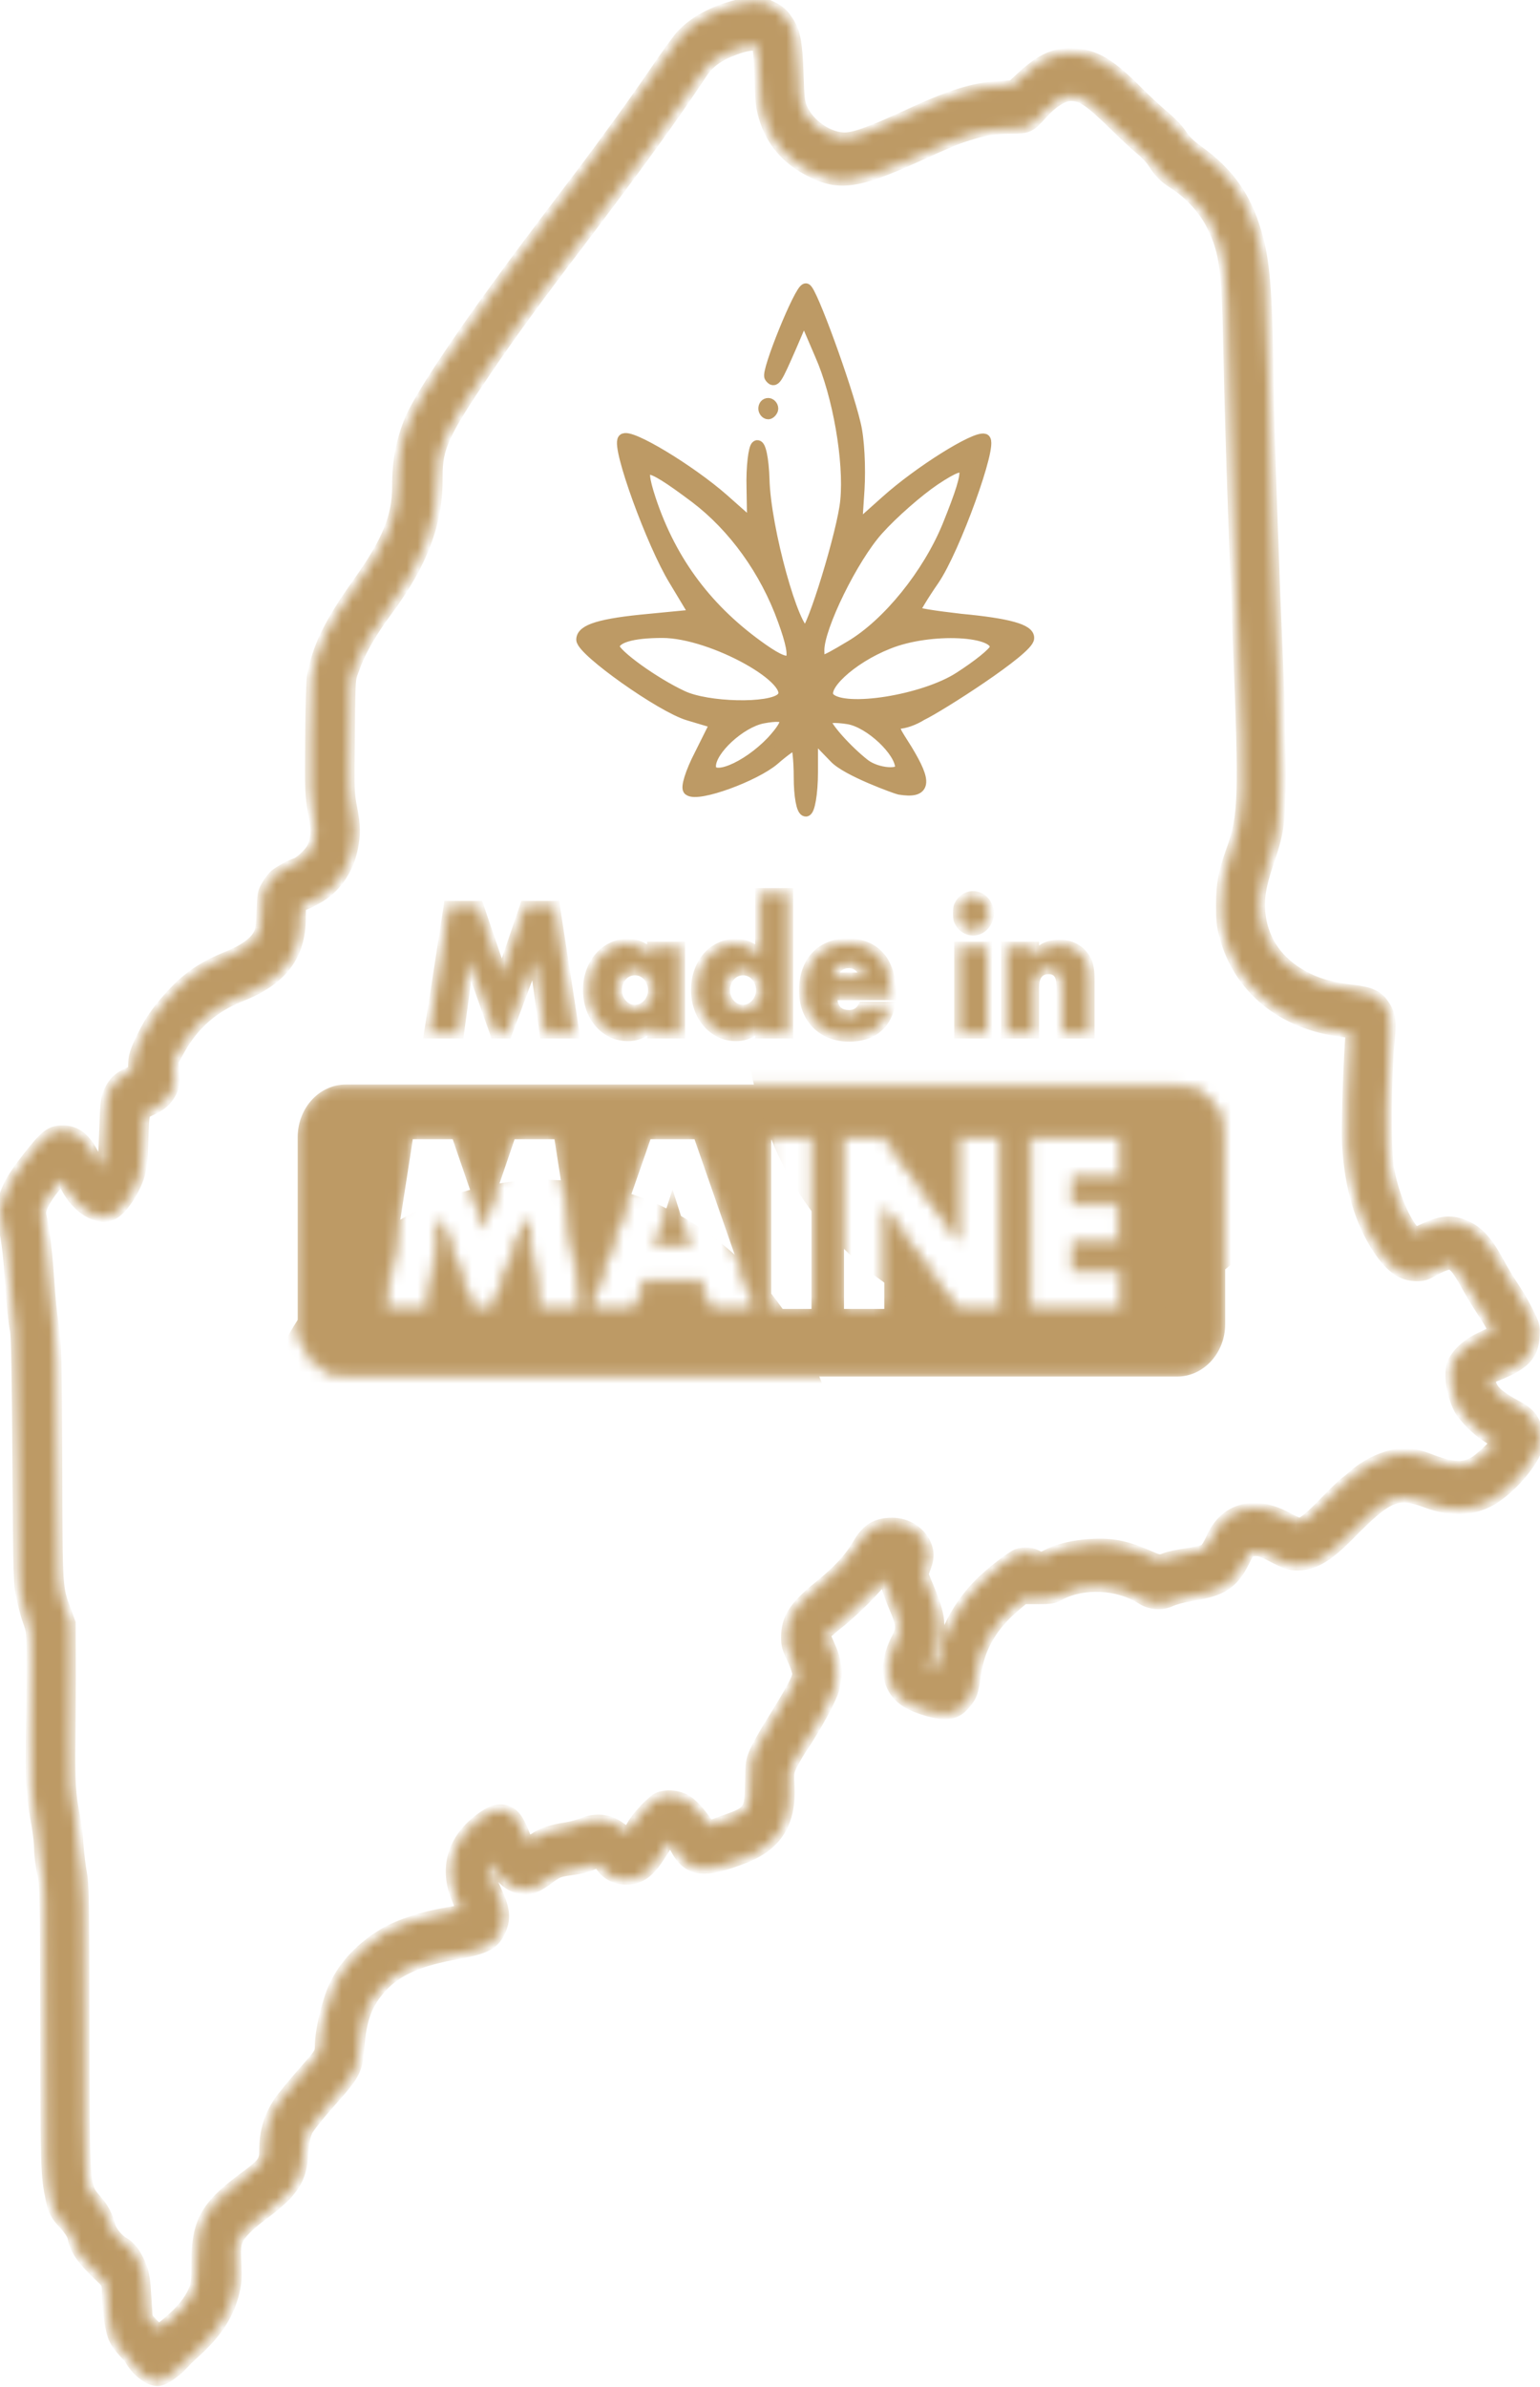 <svg width="142" height="220" viewBox="0 0 142 220" fill="none" xmlns="http://www.w3.org/2000/svg">
<path fill-rule="evenodd" clip-rule="evenodd" d="M73.365 68.552C73.189 68.552 72.306 69.169 71.366 69.992C69.602 71.501 64.368 73.422 63.545 72.805C63.251 72.667 63.721 71.159 64.545 69.581L66.015 66.632L63.486 65.877C60.958 65.123 53.725 59.978 53.666 58.949C53.666 58.058 55.371 57.509 59.899 57.097L64.133 56.686L62.193 53.462C60.135 50.101 56.9 41.185 57.488 40.499C58.018 39.95 63.604 43.311 66.72 46.054L69.425 48.455L69.366 44.957C69.308 43.037 69.543 41.253 69.778 41.116C70.072 40.91 70.366 42.282 70.425 44.203C70.543 48.73 73.189 58.264 74.306 58.264C74.894 58.264 77.775 48.867 78.01 46.123C78.363 42.488 77.305 36.383 75.658 32.679L74.129 29.113L72.953 31.856C71.542 35.08 71.424 35.286 71.013 34.737C70.66 34.326 73.777 26.644 74.306 26.644C74.776 26.712 78.01 35.56 78.834 39.058C79.186 40.43 79.304 43.105 79.186 45.094L78.951 48.661L81.715 46.192C84.773 43.448 89.947 40.224 90.77 40.499C91.535 40.842 88.007 50.65 86.066 53.462C85.067 54.903 84.302 56.206 84.302 56.343C84.302 56.549 86.243 56.823 88.595 57.097C93.005 57.509 94.887 58.058 94.828 58.812C94.828 59.841 86.599 65.112 84.975 65.877C84.213 66.357 83.346 66.632 82.889 66.632C82.183 67.112 82.538 67.386 83.597 69.101C85.461 72.171 85.331 73.094 82.921 72.704C82.746 72.676 78.069 71.021 76.952 69.787L74.894 67.66V71.159C74.894 73.148 74.6 74.725 74.306 74.725C73.953 74.725 73.718 73.285 73.718 71.639C73.718 69.924 73.541 68.552 73.365 68.552ZM65.486 70.61C65.486 69.101 68.249 66.563 70.307 66.151C72.836 65.671 73.071 66.289 71.189 68.346C68.837 70.816 65.486 72.187 65.486 70.61ZM76.07 66.357C76.07 66.083 77.011 66.014 78.246 66.22C80.245 66.563 83.067 69.238 83.067 70.747C83.126 71.501 80.892 71.364 79.716 70.473C78.128 69.238 76.07 66.975 76.07 66.357ZM62.898 64.162C60.252 62.928 56.665 60.321 56.606 59.635C56.606 58.744 58.253 58.264 61.075 58.264C65.721 58.264 73.777 62.791 72.071 64.368C71.013 65.397 65.192 65.26 62.898 64.162ZM81.891 59.292C85.772 57.715 92.24 58.058 91.77 59.773C91.653 60.184 90.182 61.35 88.477 62.447C85.184 64.574 77.893 65.74 76.481 64.368C75.482 63.408 78.422 60.664 81.891 59.292ZM70.307 59.841C65.309 56.343 61.899 51.885 59.958 46.054C58.723 42.282 59.37 42.282 64.133 45.849C67.661 48.524 70.601 52.571 72.248 57.166C73.718 61.213 73.247 61.899 70.307 59.841ZM75.482 59.91C75.482 57.783 78.598 51.404 80.951 48.798C82.303 47.289 84.655 45.231 86.184 44.203C89.594 41.939 89.771 42.625 87.419 48.455C85.596 52.913 81.891 57.509 78.422 59.567C75.541 61.282 75.482 61.282 75.482 59.91Z" fill="#BD9A65" stroke="#BD9A65" stroke-width="1.06"/>
<path fill-rule="evenodd" clip-rule="evenodd" d="M70.455 37.663C70.455 37.391 70.61 37.209 70.843 37.209C70.999 37.209 71.232 37.391 71.232 37.663C71.232 37.844 70.999 38.115 70.843 38.115C70.61 38.115 70.455 37.844 70.455 37.663Z" fill="#BD9A65" stroke="#BD9A65" stroke-width="1.06"/>
<mask id="path-3-inside-1_1440_4661" fill="white">
<path fill-rule="evenodd" clip-rule="evenodd" d="M39.553 95.242L41.371 83.486H44.128L46.273 89.754L48.405 83.486H51.161L52.98 95.242H50.209L49.286 88.475L46.757 95.242H45.648L43.247 88.475L42.323 95.242H39.553ZM56.888 91.219C56.888 91.479 56.93 91.721 57.016 91.944C57.101 92.168 57.217 92.363 57.364 92.529C57.511 92.695 57.686 92.825 57.889 92.919C58.093 93.012 58.313 93.059 58.55 93.059C58.778 93.059 58.993 93.012 59.197 92.919C59.4 92.825 59.576 92.695 59.722 92.529C59.869 92.363 59.988 92.17 60.078 91.952C60.168 91.734 60.213 91.5 60.213 91.251C60.213 91.001 60.168 90.765 60.078 90.541C59.988 90.318 59.869 90.123 59.722 89.956C59.576 89.79 59.4 89.66 59.197 89.567C58.993 89.473 58.778 89.426 58.55 89.426C58.313 89.426 58.093 89.473 57.889 89.567C57.686 89.66 57.511 89.79 57.364 89.956C57.217 90.123 57.101 90.312 57.016 90.525C56.93 90.739 56.888 90.97 56.888 91.219ZM60.127 87.243H62.713V95.242H60.127V94.353C59.578 95.112 58.834 95.492 57.897 95.492C57.366 95.492 56.878 95.385 56.433 95.172C55.988 94.959 55.599 94.66 55.268 94.275C54.936 93.891 54.678 93.439 54.493 92.919C54.309 92.399 54.216 91.833 54.216 91.219C54.216 90.648 54.306 90.105 54.486 89.59C54.666 89.075 54.917 88.626 55.239 88.241C55.562 87.857 55.945 87.553 56.39 87.329C56.836 87.106 57.328 86.994 57.868 86.994C58.778 86.994 59.531 87.342 60.127 88.039V87.243ZM66.848 91.219C66.848 91.479 66.891 91.721 66.976 91.944C67.061 92.168 67.177 92.363 67.324 92.529C67.471 92.695 67.646 92.825 67.85 92.919C68.054 93.012 68.274 93.059 68.511 93.059C68.738 93.059 68.954 93.012 69.157 92.919C69.361 92.825 69.536 92.695 69.683 92.529C69.83 92.363 69.948 92.17 70.038 91.952C70.128 91.734 70.173 91.5 70.173 91.251C70.173 91.001 70.128 90.765 70.038 90.541C69.948 90.318 69.83 90.123 69.683 89.956C69.536 89.79 69.361 89.66 69.157 89.567C68.954 89.473 68.738 89.426 68.511 89.426C68.283 89.426 68.068 89.473 67.864 89.567C67.661 89.66 67.485 89.79 67.338 89.956C67.192 90.123 67.073 90.312 66.983 90.525C66.893 90.739 66.848 90.97 66.848 91.219ZM70.088 82.301H72.674V95.242H70.088V94.353C69.539 95.112 68.795 95.492 67.857 95.492C67.327 95.492 66.839 95.382 66.394 95.164C65.948 94.946 65.56 94.644 65.228 94.26C64.897 93.875 64.639 93.423 64.454 92.903C64.269 92.383 64.177 91.822 64.177 91.219C64.177 90.648 64.265 90.105 64.44 89.59C64.615 89.075 64.864 88.626 65.186 88.241C65.508 87.857 65.894 87.553 66.344 87.329C66.794 87.106 67.289 86.994 67.829 86.994C68.738 86.994 69.491 87.342 70.088 88.039V82.301ZM79.75 90.081C79.665 89.686 79.49 89.369 79.225 89.13C78.959 88.891 78.637 88.771 78.258 88.771C77.86 88.771 77.536 88.886 77.285 89.114C77.034 89.343 76.875 89.665 76.809 90.081H79.75ZM76.738 91.718C76.738 92.934 77.259 93.543 78.301 93.543C78.86 93.543 79.281 93.293 79.566 92.794H82.052C81.55 94.624 80.295 95.538 78.287 95.538C77.671 95.538 77.107 95.437 76.596 95.234C76.084 95.031 75.646 94.743 75.281 94.369C74.917 93.995 74.635 93.548 74.436 93.028C74.237 92.508 74.138 91.926 74.138 91.282C74.138 90.616 74.232 90.016 74.422 89.481C74.611 88.945 74.881 88.491 75.232 88.117C75.582 87.742 76.006 87.454 76.503 87.251C77.001 87.049 77.562 86.947 78.187 86.947C78.803 86.947 79.357 87.049 79.85 87.251C80.342 87.454 80.759 87.748 81.1 88.132C81.441 88.517 81.702 88.987 81.882 89.543C82.062 90.099 82.152 90.726 82.152 91.422V91.718H76.738ZM91.018 87.243V95.242H88.446V87.243H91.018ZM88.389 83.556C88.465 83.364 88.569 83.195 88.702 83.049C88.835 82.904 88.989 82.789 89.164 82.706C89.339 82.623 89.526 82.581 89.725 82.581C89.924 82.581 90.111 82.623 90.286 82.706C90.462 82.789 90.615 82.904 90.748 83.049C90.881 83.195 90.985 83.364 91.061 83.556C91.136 83.748 91.174 83.954 91.174 84.172C91.174 84.39 91.136 84.595 91.061 84.788C90.985 84.98 90.881 85.149 90.748 85.294C90.615 85.44 90.462 85.554 90.286 85.637C90.111 85.721 89.924 85.762 89.725 85.762C89.526 85.762 89.339 85.721 89.164 85.637C88.989 85.554 88.835 85.44 88.702 85.294C88.569 85.149 88.465 84.98 88.389 84.788C88.314 84.595 88.314 83.748 88.389 83.556ZM92.78 87.243H95.352V88.257C95.702 87.789 96.058 87.475 96.418 87.314C96.778 87.152 97.199 87.072 97.682 87.072C98.194 87.072 98.632 87.163 98.996 87.345C99.361 87.527 99.671 87.784 99.927 88.117C100.136 88.387 100.278 88.688 100.353 89.021C100.429 89.353 100.467 89.733 100.467 90.159V95.242H97.895V91.204C97.895 90.809 97.869 90.489 97.817 90.245C97.765 90.001 97.673 89.806 97.54 89.66C97.426 89.535 97.299 89.447 97.156 89.395C97.014 89.343 96.863 89.317 96.702 89.317C96.266 89.317 95.932 89.46 95.7 89.746C95.468 90.032 95.352 90.44 95.352 90.97V95.242H92.78V87.243Z"/>
</mask>
<path fill-rule="evenodd" clip-rule="evenodd" d="M39.553 95.242L41.371 83.486H44.128L46.273 89.754L48.405 83.486H51.161L52.98 95.242H50.209L49.286 88.475L46.757 95.242H45.648L43.247 88.475L42.323 95.242H39.553ZM56.888 91.219C56.888 91.479 56.93 91.721 57.016 91.944C57.101 92.168 57.217 92.363 57.364 92.529C57.511 92.695 57.686 92.825 57.889 92.919C58.093 93.012 58.313 93.059 58.55 93.059C58.778 93.059 58.993 93.012 59.197 92.919C59.4 92.825 59.576 92.695 59.722 92.529C59.869 92.363 59.988 92.17 60.078 91.952C60.168 91.734 60.213 91.5 60.213 91.251C60.213 91.001 60.168 90.765 60.078 90.541C59.988 90.318 59.869 90.123 59.722 89.956C59.576 89.79 59.4 89.66 59.197 89.567C58.993 89.473 58.778 89.426 58.55 89.426C58.313 89.426 58.093 89.473 57.889 89.567C57.686 89.66 57.511 89.79 57.364 89.956C57.217 90.123 57.101 90.312 57.016 90.525C56.93 90.739 56.888 90.97 56.888 91.219ZM60.127 87.243H62.713V95.242H60.127V94.353C59.578 95.112 58.834 95.492 57.897 95.492C57.366 95.492 56.878 95.385 56.433 95.172C55.988 94.959 55.599 94.66 55.268 94.275C54.936 93.891 54.678 93.439 54.493 92.919C54.309 92.399 54.216 91.833 54.216 91.219C54.216 90.648 54.306 90.105 54.486 89.59C54.666 89.075 54.917 88.626 55.239 88.241C55.562 87.857 55.945 87.553 56.39 87.329C56.836 87.106 57.328 86.994 57.868 86.994C58.778 86.994 59.531 87.342 60.127 88.039V87.243ZM66.848 91.219C66.848 91.479 66.891 91.721 66.976 91.944C67.061 92.168 67.177 92.363 67.324 92.529C67.471 92.695 67.646 92.825 67.85 92.919C68.054 93.012 68.274 93.059 68.511 93.059C68.738 93.059 68.954 93.012 69.157 92.919C69.361 92.825 69.536 92.695 69.683 92.529C69.83 92.363 69.948 92.17 70.038 91.952C70.128 91.734 70.173 91.5 70.173 91.251C70.173 91.001 70.128 90.765 70.038 90.541C69.948 90.318 69.83 90.123 69.683 89.956C69.536 89.79 69.361 89.66 69.157 89.567C68.954 89.473 68.738 89.426 68.511 89.426C68.283 89.426 68.068 89.473 67.864 89.567C67.661 89.66 67.485 89.79 67.338 89.956C67.192 90.123 67.073 90.312 66.983 90.525C66.893 90.739 66.848 90.97 66.848 91.219ZM70.088 82.301H72.674V95.242H70.088V94.353C69.539 95.112 68.795 95.492 67.857 95.492C67.327 95.492 66.839 95.382 66.394 95.164C65.948 94.946 65.56 94.644 65.228 94.26C64.897 93.875 64.639 93.423 64.454 92.903C64.269 92.383 64.177 91.822 64.177 91.219C64.177 90.648 64.265 90.105 64.44 89.59C64.615 89.075 64.864 88.626 65.186 88.241C65.508 87.857 65.894 87.553 66.344 87.329C66.794 87.106 67.289 86.994 67.829 86.994C68.738 86.994 69.491 87.342 70.088 88.039V82.301ZM79.75 90.081C79.665 89.686 79.49 89.369 79.225 89.13C78.959 88.891 78.637 88.771 78.258 88.771C77.86 88.771 77.536 88.886 77.285 89.114C77.034 89.343 76.875 89.665 76.809 90.081H79.75ZM76.738 91.718C76.738 92.934 77.259 93.543 78.301 93.543C78.86 93.543 79.281 93.293 79.566 92.794H82.052C81.55 94.624 80.295 95.538 78.287 95.538C77.671 95.538 77.107 95.437 76.596 95.234C76.084 95.031 75.646 94.743 75.281 94.369C74.917 93.995 74.635 93.548 74.436 93.028C74.237 92.508 74.138 91.926 74.138 91.282C74.138 90.616 74.232 90.016 74.422 89.481C74.611 88.945 74.881 88.491 75.232 88.117C75.582 87.742 76.006 87.454 76.503 87.251C77.001 87.049 77.562 86.947 78.187 86.947C78.803 86.947 79.357 87.049 79.85 87.251C80.342 87.454 80.759 87.748 81.1 88.132C81.441 88.517 81.702 88.987 81.882 89.543C82.062 90.099 82.152 90.726 82.152 91.422V91.718H76.738ZM91.018 87.243V95.242H88.446V87.243H91.018ZM88.389 83.556C88.465 83.364 88.569 83.195 88.702 83.049C88.835 82.904 88.989 82.789 89.164 82.706C89.339 82.623 89.526 82.581 89.725 82.581C89.924 82.581 90.111 82.623 90.286 82.706C90.462 82.789 90.615 82.904 90.748 83.049C90.881 83.195 90.985 83.364 91.061 83.556C91.136 83.748 91.174 83.954 91.174 84.172C91.174 84.39 91.136 84.595 91.061 84.788C90.985 84.98 90.881 85.149 90.748 85.294C90.615 85.44 90.462 85.554 90.286 85.637C90.111 85.721 89.924 85.762 89.725 85.762C89.526 85.762 89.339 85.721 89.164 85.637C88.989 85.554 88.835 85.44 88.702 85.294C88.569 85.149 88.465 84.98 88.389 84.788C88.314 84.595 88.314 83.748 88.389 83.556ZM92.78 87.243H95.352V88.257C95.702 87.789 96.058 87.475 96.418 87.314C96.778 87.152 97.199 87.072 97.682 87.072C98.194 87.072 98.632 87.163 98.996 87.345C99.361 87.527 99.671 87.784 99.927 88.117C100.136 88.387 100.278 88.688 100.353 89.021C100.429 89.353 100.467 89.733 100.467 90.159V95.242H97.895V91.204C97.895 90.809 97.869 90.489 97.817 90.245C97.765 90.001 97.673 89.806 97.54 89.66C97.426 89.535 97.299 89.447 97.156 89.395C97.014 89.343 96.863 89.317 96.702 89.317C96.266 89.317 95.932 89.46 95.7 89.746C95.468 90.032 95.352 90.44 95.352 90.97V95.242H92.78V87.243Z" fill="#BD9A65" stroke="#BD9A65" stroke-width="0.92" mask="url(#path-3-inside-1_1440_4661)"/>
<mask id="mask0_1440_4661" style="mask-type:alpha" maskUnits="userSpaceOnUse" x="27" y="99" width="86" height="28">
<path d="M35.409 120.596L35.368 120.861H35.636H39.334H39.534L39.562 120.662L40.666 112.597L43.553 120.708L43.608 120.861H43.77H45.249H45.409L45.465 120.712L48.52 112.564L49.629 120.662L49.656 120.861H49.857H53.554H53.822L53.781 120.596L51.354 104.959L51.324 104.764H51.127H47.449H47.284L47.231 104.92L44.604 112.62L41.959 104.919L41.906 104.764H41.742H38.063H37.866L37.836 104.959L35.409 120.596ZM65.298 120.7L65.349 120.861H65.518H69.48H69.804L69.698 120.555L64.256 104.919L64.202 104.764H64.039H59.981H59.818L59.764 104.919L54.322 120.555L54.216 120.861H54.54H58.502H58.671L58.722 120.7L59.525 118.144H64.496L65.298 120.7ZM75.057 104.994V104.764H74.827H71.111H70.881V104.994V120.631V120.861H71.111H74.827H75.057V120.631V104.994ZM77.593 120.631V120.861H77.823H81.539H81.769V120.631V111.786L88.216 120.765L88.285 120.861H88.403H92.1H92.33V120.631V104.994V104.764H92.1H88.403H88.173V104.994V113.839L81.726 104.86L81.657 104.764H81.539H77.823H77.593V104.994V120.631ZM103.23 108.667H103.46V108.437V104.994V104.764H103.23H95.096H94.865V104.994V120.631V120.861H95.096H103.23H103.46V120.631V117.188V116.958H103.23H99.042V114.722H102.983H103.213V114.492V111.05V110.82H102.983H99.042V108.667H103.23ZM31.884 100.18H108.539C110.842 100.18 112.743 102.229 112.743 104.8V122.016C112.743 124.587 110.842 126.636 108.539 126.636H31.884C29.581 126.636 27.68 124.587 27.68 122.016V104.8C27.68 102.229 29.581 100.18 31.884 100.18ZM62.01 110.373L63.363 114.594H60.657L62.01 110.373Z" fill="white" stroke="#BD9A65" stroke-width="0.46"/>
</mask>
<g mask="url(#mask0_1440_4661)">
<path d="M35.409 120.596L35.368 120.861H35.636H39.334H39.534L39.562 120.662L40.666 112.597L43.553 120.708L43.608 120.861H43.77H45.249H45.409L45.465 120.712L48.52 112.564L49.629 120.662L49.656 120.861H49.857H53.554H53.822L53.781 120.596L51.354 104.959L51.324 104.764H51.127H47.449H47.284L47.231 104.92L44.604 112.62L41.959 104.919L41.906 104.764H41.742H38.063H37.866L37.836 104.959L35.409 120.596ZM65.298 120.7L65.349 120.861H65.518H69.48H69.804L69.698 120.555L64.256 104.919L64.202 104.764H64.039H59.981H59.818L59.764 104.919L54.322 120.555L54.216 120.861H54.54H58.502H58.671L58.722 120.7L59.525 118.144H64.496L65.298 120.7ZM75.057 104.994V104.764H74.827H71.111H70.881V104.994V120.631V120.861H71.111H74.827H75.057V120.631V104.994ZM77.593 120.631V120.861H77.823H81.539H81.769V120.631V111.786L88.216 120.765L88.285 120.861H88.403H92.1H92.33V120.631V104.994V104.764H92.1H88.403H88.173V104.994V113.839L81.726 104.86L81.657 104.764H81.539H77.823H77.593V104.994V120.631ZM103.23 108.667H103.46V108.437V104.994V104.764H103.23H95.096H94.865V104.994V120.631V120.861H95.096H103.23H103.46V120.631V117.188V116.958H103.23H99.042V114.722H102.983H103.213V114.492V111.05V110.82H102.983H99.042V108.667H103.23ZM31.884 100.18H108.539C110.842 100.18 112.743 102.229 112.743 104.8V122.016C112.743 124.587 110.842 126.636 108.539 126.636H31.884C29.581 126.636 27.68 124.587 27.68 122.016V104.8C27.68 102.229 29.581 100.18 31.884 100.18ZM62.01 110.373L63.363 114.594H60.657L62.01 110.373Z" fill="#BD9A65" stroke="#BD9A65" stroke-width="0.46"/>
<path d="M124.003 92.46C124.003 109.203 111.648 122.739 96.451 122.739C81.254 122.739 68.898 109.203 68.898 92.46C68.898 75.716 81.254 62.18 96.451 62.18C111.648 62.18 124.003 75.716 124.003 92.46Z" fill="#BD9A65" stroke="#BD9A65" stroke-width="0.46"/>
<path d="M77.699 139.241C77.699 155.985 65.344 169.52 50.147 169.52C34.949 169.52 22.594 155.985 22.594 139.241C22.594 122.498 34.949 108.962 50.147 108.962C65.344 108.962 77.699 122.498 77.699 139.241Z" fill="#BD9A65" stroke="#BD9A65" stroke-width="0.46"/>
</g>
<mask id="path-8-inside-2_1440_4661" fill="white">
<path d="M11.905 217.373L11.381 216.809C10.844 216.221 10.543 215.756 10.368 215.236C10.093 214.429 9.856 212.623 9.856 211.282C9.856 210.53 9.831 210.448 9.406 210.051C7.492 208.231 6.929 207.438 6.679 206.193C6.629 205.947 6.317 205.481 5.904 205.03C5.079 204.154 4.916 203.826 4.666 202.69C4.203 200.474 4.178 199.722 4.166 186.711C4.141 174.206 4.128 173.892 3.878 172.619C3.728 171.908 3.603 170.909 3.603 170.417C3.603 169.91 3.491 168.925 3.365 168.228C2.878 165.642 2.803 164.37 2.853 160.375C2.89 158.268 2.915 155.162 2.915 153.466C2.915 150.442 2.903 150.374 2.578 149.471C2.39 148.978 2.115 147.952 1.965 147.213C1.69 145.914 1.677 145.558 1.602 134.517C1.552 126.869 1.477 122.984 1.377 122.615C1.24 122.026 1.04 120.125 0.914 118.1C0.764 115.528 0.502 113.626 0.139 112.367C-0.048 111.766 -0.048 111.642 0.152 110.958C0.639 109.289 1.065 108.523 2.528 106.649C4.153 104.556 4.654 104.172 5.792 104.172C7.067 104.172 8.017 104.952 8.768 106.621C8.98 107.1 9.193 107.497 9.243 107.497C9.443 107.497 9.518 106.854 9.606 104.186C9.706 101.587 9.731 101.286 10.018 100.615C10.356 99.794 10.931 99.22 11.732 98.892C12.244 98.673 12.257 98.673 12.282 97.92C12.307 97.346 12.444 96.88 12.857 96.005C13.645 94.308 14.258 93.351 15.533 91.928C17.196 90.053 18.597 89.082 21.148 88.056C22.411 87.536 23.374 86.852 23.749 86.209C24.012 85.744 24.062 85.457 24.112 83.952C24.187 82.31 24.199 82.201 24.587 81.558C24.799 81.174 25.137 80.75 25.337 80.586C25.8 80.217 26.838 79.656 27.275 79.533C27.463 79.478 27.888 79.15 28.226 78.794C28.739 78.26 28.864 78.014 29.001 77.357C29.139 76.632 29.126 76.386 28.864 74.895C28.576 73.294 28.564 73.007 28.601 68.164C28.613 65.386 28.689 62.801 28.751 62.431C29.226 59.668 30.314 57.438 33.053 53.593C35.679 49.899 36.617 47.615 36.617 44.837C36.617 42.443 36.98 40.569 37.805 38.599C38.593 36.724 41.882 31.717 46.033 26.053C47.797 23.632 48.859 22.209 53.436 16.175C55.662 13.234 58.614 9.157 60.402 6.53C61.402 5.053 62.465 3.589 62.765 3.26C63.941 1.974 65.654 1.03 67.967 0.428C69.505 0.018 70.131 0.045 71.169 0.579C71.931 0.962 72.219 1.208 72.682 1.906C73.332 2.864 73.532 3.876 73.632 6.735C73.707 9.075 73.745 9.403 74.007 10.005C74.62 11.387 76.233 12.55 77.696 12.659C78.622 12.728 80.097 12.208 83.549 10.621C87.576 8.747 89.751 8.062 92.077 7.926L93.328 7.857L94.078 7.16C96.041 5.326 97.305 4.779 99.218 4.929C101.081 5.08 102.419 5.887 104.895 8.377C105.621 9.116 106.721 10.128 107.334 10.648C108.009 11.209 108.659 11.893 108.959 12.345C109.31 12.892 109.76 13.33 110.46 13.836C113.324 15.888 114.912 18.132 115.875 21.443C116.625 24.028 116.838 26.559 116.963 34.098C117.05 39.584 117.113 41.773 117.338 47.779C117.438 50.337 117.55 53.443 117.588 54.688C117.638 55.933 117.776 59.353 117.901 62.281C118.038 65.551 118.113 69.121 118.101 71.516C118.051 76.003 117.951 76.714 116.963 79.588C116.237 81.735 116.05 83.008 116.25 84.444C116.588 86.797 117.913 88.658 120.139 89.889C121.402 90.601 122.79 90.998 124.716 91.216C126.304 91.394 126.979 91.695 127.53 92.42C128.167 93.269 128.317 93.98 128.167 95.553C127.805 99.384 127.767 105.814 128.08 107.689C128.443 109.727 129.293 111.957 130.193 113.161L130.493 113.571L131.294 113.202C132.782 112.518 133.707 112.409 134.795 112.792C136.171 113.27 137.096 114.214 138.234 116.335C138.609 117.033 139.247 118.086 139.647 118.674C140.047 119.263 140.648 120.303 140.973 120.973C141.548 122.163 141.56 122.232 141.51 123.162C141.41 124.735 140.773 125.556 138.972 126.404C138.559 126.596 138.097 126.801 137.946 126.842C137.471 127.006 137.371 127.266 137.596 127.731C137.846 128.279 138.509 128.799 139.835 129.51C140.998 130.126 141.385 130.577 141.798 131.767C142.061 132.506 142.061 132.533 141.836 133.3C141.385 134.873 139.235 137.336 137.446 138.334C135.733 139.278 133.732 139.333 131.506 138.498C128.818 137.5 128.005 137.842 124.353 141.563C122.553 143.383 121.327 144.149 120.002 144.258C119.064 144.34 118.651 144.217 117.2 143.451C116.438 143.041 116.062 142.917 115.7 142.959C115.237 143 115.187 143.054 114.737 143.957C113.724 145.982 112.673 146.666 109.897 147.09C109.172 147.2 108.309 147.432 107.972 147.596C107.146 147.993 106.046 147.911 105.245 147.391C103.094 146.023 99.931 145.859 97.767 147.008C97.154 147.336 96.942 147.378 95.754 147.378H94.428L93.728 147.966C91.577 149.744 90.352 151.797 90.014 154.218C89.764 155.969 89.664 156.27 89.139 156.913C88.501 157.72 87.976 157.98 87.038 157.98C86.263 157.98 84.624 157.502 83.749 157.009C81.711 155.887 81.31 153.52 82.698 150.907C83.124 150.127 83.086 149.649 82.473 148.253C81.973 147.09 81.636 146.05 81.636 145.667C81.636 145.476 81.273 145.804 80.36 146.817C79.647 147.596 78.409 148.759 77.609 149.416C76.796 150.059 76.133 150.634 76.133 150.675C76.133 150.729 76.333 151.208 76.584 151.769C77.196 153.096 77.296 154.355 76.909 155.75C76.659 156.626 75.27 159.184 74.007 161.059C73.745 161.442 73.357 162.098 73.132 162.536C72.744 163.302 72.732 163.371 72.794 164.506C72.995 167.927 71.706 170.047 68.705 171.237C64.854 172.756 63.403 172.551 62.227 170.321C62.015 169.91 61.802 169.637 61.752 169.705C61.702 169.76 61.34 170.321 60.939 170.95C59.864 172.647 59.064 173.208 57.751 173.221C56.8 173.221 56.025 172.865 55.462 172.127L55.099 171.675L54.499 171.935C54.162 172.086 53.411 172.264 52.824 172.346C51.523 172.523 51.498 172.537 50.585 173.194C49.635 173.905 49.122 174.124 48.459 174.124C47.234 174.124 46.121 173.317 45.658 172.099C45.495 171.662 45.458 171.634 45.346 171.853C45.095 172.332 45.22 172.989 45.808 174.261C46.571 175.93 46.671 176.765 46.208 177.845C45.658 179.186 44.895 179.61 42.244 180.089C38.705 180.705 36.667 181.594 35.241 183.14C33.878 184.604 33.328 186.081 33.128 188.777C32.978 190.801 32.765 191.212 30.489 193.757C29.476 194.892 28.514 196.096 28.363 196.424C28.163 196.862 28.051 197.409 27.976 198.436C27.851 200.2 27.526 201.035 26.538 202.184C26.137 202.636 25.25 203.415 24.562 203.922C23.036 205.03 22.161 205.892 21.911 206.548C21.761 206.918 21.736 207.369 21.798 208.601C21.861 209.941 21.836 210.338 21.623 211.241C21.148 213.252 20.085 214.908 18.197 216.659L17.291 217.497C16.408 218.52 15.219 219.437 14.526 219.437C13.626 219.437 12.445 218.42 11.905 217.373ZM15.696 213.772C16.709 212.897 17.446 211.98 17.809 211.132C18.072 210.516 18.109 210.256 18.109 208.519C18.109 204.825 18.934 203.306 22.286 200.802C24.249 199.352 24.362 199.202 24.362 198.135C24.362 196.465 24.799 195.002 25.725 193.647C26 193.237 26.963 192.06 27.863 191.034C29.451 189.242 29.489 189.173 29.489 188.585C29.489 187.176 30.139 184.412 30.802 183.017C31.727 181.061 33.303 179.405 35.391 178.16C36.817 177.326 38.993 176.614 41.206 176.245C41.869 176.135 42.419 176.026 42.457 175.998C42.482 175.971 42.332 175.547 42.119 175.054C40.956 172.346 41.631 169.691 43.957 167.817C45.22 166.791 46.071 166.531 46.909 166.928C47.471 167.188 47.797 167.626 48.259 168.72C48.472 169.254 48.659 169.691 48.684 169.719C48.697 169.733 48.984 169.568 49.322 169.349C49.972 168.912 50.948 168.583 52.261 168.392C52.699 168.323 53.374 168.132 53.749 167.981C54.95 167.489 56.212 167.639 57.213 168.392C57.501 168.611 57.776 168.789 57.838 168.789C57.888 168.789 58.076 168.529 58.251 168.214C58.714 167.366 60.189 165.82 60.727 165.628C61.44 165.355 62.352 165.423 63.09 165.765C63.703 166.066 64.266 166.627 65.129 167.803L65.441 168.228L66.704 167.776C69.105 166.901 69.093 166.928 69.155 164.26C69.193 162.399 69.218 162.235 69.581 161.401C69.793 160.908 70.468 159.718 71.081 158.733C72.857 155.874 73.507 154.683 73.507 154.273C73.507 154.068 73.282 153.411 72.995 152.823C72.557 151.906 72.482 151.619 72.482 150.921C72.482 149.17 73.169 148.062 75.408 146.242C77.284 144.723 78.347 143.561 79.109 142.233C79.897 140.879 80.798 140.332 82.261 140.332C83.636 140.332 84.899 141.125 85.4 142.316C85.7 143.013 85.7 143.574 85.4 144.409L85.15 145.079L85.6 146.16C86.475 148.28 86.663 149.033 86.613 150.251C86.575 151.208 86.513 151.482 86.05 152.467C85.637 153.37 85.575 153.602 85.725 153.657C86.213 153.862 86.35 153.753 86.513 152.959C87.075 150.127 88.601 147.46 90.764 145.476C91.74 144.587 92.915 143.684 93.603 143.287C94.116 143 95.016 143 95.579 143.301C96.004 143.519 96.041 143.519 96.579 143.232C97.517 142.74 99.105 142.357 100.643 142.288C102.632 142.179 103.845 142.439 106.083 143.41C106.884 143.766 106.934 143.766 107.434 143.574C107.721 143.451 108.597 143.26 109.372 143.15C110.147 143.027 110.885 142.876 111.035 142.794C111.173 142.712 111.46 142.233 111.686 141.727C112.886 138.964 115.65 138.197 118.613 139.784C119.164 140.085 119.701 140.332 119.801 140.332C120.127 140.332 120.852 139.73 122.277 138.252C123.078 137.431 123.853 136.679 123.991 136.597C124.128 136.501 124.541 136.173 124.904 135.844C125.766 135.078 127.167 134.353 128.305 134.093C129.443 133.82 130.518 133.929 131.719 134.394C133.77 135.215 134.87 135.297 135.871 134.736C136.358 134.476 137.784 133.149 137.784 132.958C137.784 132.917 137.434 132.657 137.009 132.397C136.146 131.849 134.945 130.645 134.545 129.92C133.757 128.443 133.495 126.295 134.007 125.406C134.52 124.475 135.42 123.737 136.658 123.162C137.109 122.957 137.521 122.751 137.571 122.683C137.696 122.56 137.396 122.026 136.383 120.48C136.008 119.906 135.445 118.948 135.12 118.36C134.808 117.758 134.37 117.087 134.17 116.882C133.807 116.499 133.77 116.486 133.257 116.65C132.969 116.745 132.419 117.005 132.044 117.224C131.506 117.539 131.219 117.621 130.606 117.621C129.268 117.607 128.217 116.882 127.067 115.158C125.379 112.627 124.416 109.385 124.203 105.417C124.128 104.063 124.278 99.015 124.466 96.114L124.528 95.198L123.816 95.116C118.226 94.445 114.174 91.134 112.874 86.209C112.636 85.32 112.586 84.8 112.586 83.35C112.598 81.421 112.786 80.422 113.524 78.356C114.649 75.223 114.712 73.527 114.149 59.681C114.087 58.026 113.999 55.905 113.974 54.961C113.937 54.017 113.799 50.146 113.661 46.342C113.524 42.539 113.349 36.547 113.274 33.003C113.111 24.74 112.936 23.331 111.748 20.868C111.06 19.431 109.735 17.94 108.309 17.024C107.296 16.381 106.909 15.984 106.221 14.93C106.021 14.629 105.546 14.137 105.158 13.822C104.77 13.508 103.795 12.605 102.969 11.797C100.468 9.348 99.768 8.856 98.743 8.856C98.03 8.856 97.042 9.485 96.117 10.525C94.991 11.77 94.803 11.866 93.265 11.866C91.727 11.866 90.827 12.016 89.301 12.495C88.101 12.878 87.663 13.056 84.374 14.547C79.034 16.955 77.321 17.174 74.708 15.833C72.494 14.711 71.081 13.056 70.431 10.84C70.143 9.882 70.093 9.417 70.018 7.146C69.968 5.723 69.893 4.464 69.843 4.369C69.681 4.095 68.905 4.177 67.705 4.628C66.242 5.176 65.391 5.805 64.728 6.817C62.052 10.853 58.864 15.245 53.386 22.469C49.435 27.654 47.059 30.924 44.858 34.166C40.956 39.912 40.331 41.267 40.356 43.88C40.393 48.189 39.03 51.842 35.754 56.275C34.203 58.354 33.215 60.105 32.665 61.693C32.278 62.787 32.315 61.898 32.227 70.9C32.215 72.678 32.252 73.349 32.478 74.484C32.79 76.099 32.803 76.851 32.553 78.124C32.153 80.189 30.952 81.913 29.251 82.844C28.726 83.131 28.176 83.404 28.013 83.445C27.763 83.528 27.738 83.61 27.738 84.608C27.726 88.111 26.012 90.355 22.186 91.859C19.76 92.817 17.909 94.418 16.634 96.689L15.996 97.824L16.071 98.864C16.121 99.63 16.096 100.027 15.946 100.396C15.658 101.149 15.07 101.806 14.333 102.148C13.97 102.326 13.582 102.517 13.482 102.572C13.332 102.654 13.282 103.133 13.22 105.048C13.157 106.936 13.082 107.62 12.882 108.332C12.419 109.85 11.181 111.656 10.318 111.998C8.955 112.559 7.105 111.437 6.067 109.44L5.691 108.701L5.029 109.508C4.654 109.946 4.216 110.616 4.041 110.986C3.778 111.56 3.753 111.752 3.853 112.149C4.041 112.874 4.353 115.282 4.478 117.115C4.704 120.289 4.741 120.576 4.979 122.273C5.204 123.846 5.229 124.845 5.279 134.859C5.316 146.899 5.279 146.201 6.167 148.609L6.517 149.567L6.529 153.055C6.542 154.971 6.517 158.24 6.492 160.306C6.442 164.123 6.517 165.45 6.942 167.489C7.042 168.022 7.18 169.131 7.23 169.951C7.292 170.786 7.43 171.976 7.555 172.619C7.755 173.673 7.767 175.027 7.792 186.711C7.817 201.952 7.78 201.418 8.93 202.745C9.568 203.47 9.956 204.223 10.156 205.071C10.268 205.577 10.919 206.371 11.481 206.685C12.094 207.027 12.669 207.835 13.069 208.902C13.32 209.586 13.407 210.133 13.495 211.679L13.62 213.594L14.107 214.114C14.67 214.689 14.608 214.716 15.696 213.772Z"/>
</mask>
<path d="M11.905 217.373L11.381 216.809C10.844 216.221 10.543 215.756 10.368 215.236C10.093 214.429 9.856 212.623 9.856 211.282C9.856 210.53 9.831 210.448 9.406 210.051C7.492 208.231 6.929 207.438 6.679 206.193C6.629 205.947 6.317 205.481 5.904 205.03C5.079 204.154 4.916 203.826 4.666 202.69C4.203 200.474 4.178 199.722 4.166 186.711C4.141 174.206 4.128 173.892 3.878 172.619C3.728 171.908 3.603 170.909 3.603 170.417C3.603 169.91 3.491 168.925 3.365 168.228C2.878 165.642 2.803 164.37 2.853 160.375C2.89 158.268 2.915 155.162 2.915 153.466C2.915 150.442 2.903 150.374 2.578 149.471C2.39 148.978 2.115 147.952 1.965 147.213C1.69 145.914 1.677 145.558 1.602 134.517C1.552 126.869 1.477 122.984 1.377 122.615C1.24 122.026 1.04 120.125 0.914 118.1C0.764 115.528 0.502 113.626 0.139 112.367C-0.048 111.766 -0.048 111.642 0.152 110.958C0.639 109.289 1.065 108.523 2.528 106.649C4.153 104.556 4.654 104.172 5.792 104.172C7.067 104.172 8.017 104.952 8.768 106.621C8.98 107.1 9.193 107.497 9.243 107.497C9.443 107.497 9.518 106.854 9.606 104.186C9.706 101.587 9.731 101.286 10.018 100.615C10.356 99.794 10.931 99.22 11.732 98.892C12.244 98.673 12.257 98.673 12.282 97.92C12.307 97.346 12.444 96.88 12.857 96.005C13.645 94.308 14.258 93.351 15.533 91.928C17.196 90.053 18.597 89.082 21.148 88.056C22.411 87.536 23.374 86.852 23.749 86.209C24.012 85.744 24.062 85.457 24.112 83.952C24.187 82.31 24.199 82.201 24.587 81.558C24.799 81.174 25.137 80.75 25.337 80.586C25.8 80.217 26.838 79.656 27.275 79.533C27.463 79.478 27.888 79.15 28.226 78.794C28.739 78.26 28.864 78.014 29.001 77.357C29.139 76.632 29.126 76.386 28.864 74.895C28.576 73.294 28.564 73.007 28.601 68.164C28.613 65.386 28.689 62.801 28.751 62.431C29.226 59.668 30.314 57.438 33.053 53.593C35.679 49.899 36.617 47.615 36.617 44.837C36.617 42.443 36.98 40.569 37.805 38.599C38.593 36.724 41.882 31.717 46.033 26.053C47.797 23.632 48.859 22.209 53.436 16.175C55.662 13.234 58.614 9.157 60.402 6.53C61.402 5.053 62.465 3.589 62.765 3.26C63.941 1.974 65.654 1.03 67.967 0.428C69.505 0.018 70.131 0.045 71.169 0.579C71.931 0.962 72.219 1.208 72.682 1.906C73.332 2.864 73.532 3.876 73.632 6.735C73.707 9.075 73.745 9.403 74.007 10.005C74.62 11.387 76.233 12.55 77.696 12.659C78.622 12.728 80.097 12.208 83.549 10.621C87.576 8.747 89.751 8.062 92.077 7.926L93.328 7.857L94.078 7.16C96.041 5.326 97.305 4.779 99.218 4.929C101.081 5.08 102.419 5.887 104.895 8.377C105.621 9.116 106.721 10.128 107.334 10.648C108.009 11.209 108.659 11.893 108.959 12.345C109.31 12.892 109.76 13.33 110.46 13.836C113.324 15.888 114.912 18.132 115.875 21.443C116.625 24.028 116.838 26.559 116.963 34.098C117.05 39.584 117.113 41.773 117.338 47.779C117.438 50.337 117.55 53.443 117.588 54.688C117.638 55.933 117.776 59.353 117.901 62.281C118.038 65.551 118.113 69.121 118.101 71.516C118.051 76.003 117.951 76.714 116.963 79.588C116.237 81.735 116.05 83.008 116.25 84.444C116.588 86.797 117.913 88.658 120.139 89.889C121.402 90.601 122.79 90.998 124.716 91.216C126.304 91.394 126.979 91.695 127.53 92.42C128.167 93.269 128.317 93.98 128.167 95.553C127.805 99.384 127.767 105.814 128.08 107.689C128.443 109.727 129.293 111.957 130.193 113.161L130.493 113.571L131.294 113.202C132.782 112.518 133.707 112.409 134.795 112.792C136.171 113.27 137.096 114.214 138.234 116.335C138.609 117.033 139.247 118.086 139.647 118.674C140.047 119.263 140.648 120.303 140.973 120.973C141.548 122.163 141.56 122.232 141.51 123.162C141.41 124.735 140.773 125.556 138.972 126.404C138.559 126.596 138.097 126.801 137.946 126.842C137.471 127.006 137.371 127.266 137.596 127.731C137.846 128.279 138.509 128.799 139.835 129.51C140.998 130.126 141.385 130.577 141.798 131.767C142.061 132.506 142.061 132.533 141.836 133.3C141.385 134.873 139.235 137.336 137.446 138.334C135.733 139.278 133.732 139.333 131.506 138.498C128.818 137.5 128.005 137.842 124.353 141.563C122.553 143.383 121.327 144.149 120.002 144.258C119.064 144.34 118.651 144.217 117.2 143.451C116.438 143.041 116.062 142.917 115.7 142.959C115.237 143 115.187 143.054 114.737 143.957C113.724 145.982 112.673 146.666 109.897 147.09C109.172 147.2 108.309 147.432 107.972 147.596C107.146 147.993 106.046 147.911 105.245 147.391C103.094 146.023 99.931 145.859 97.767 147.008C97.154 147.336 96.942 147.378 95.754 147.378H94.428L93.728 147.966C91.577 149.744 90.352 151.797 90.014 154.218C89.764 155.969 89.664 156.27 89.139 156.913C88.501 157.72 87.976 157.98 87.038 157.98C86.263 157.98 84.624 157.502 83.749 157.009C81.711 155.887 81.31 153.52 82.698 150.907C83.124 150.127 83.086 149.649 82.473 148.253C81.973 147.09 81.636 146.05 81.636 145.667C81.636 145.476 81.273 145.804 80.36 146.817C79.647 147.596 78.409 148.759 77.609 149.416C76.796 150.059 76.133 150.634 76.133 150.675C76.133 150.729 76.333 151.208 76.584 151.769C77.196 153.096 77.296 154.355 76.909 155.75C76.659 156.626 75.27 159.184 74.007 161.059C73.745 161.442 73.357 162.098 73.132 162.536C72.744 163.302 72.732 163.371 72.794 164.506C72.995 167.927 71.706 170.047 68.705 171.237C64.854 172.756 63.403 172.551 62.227 170.321C62.015 169.91 61.802 169.637 61.752 169.705C61.702 169.76 61.34 170.321 60.939 170.95C59.864 172.647 59.064 173.208 57.751 173.221C56.8 173.221 56.025 172.865 55.462 172.127L55.099 171.675L54.499 171.935C54.162 172.086 53.411 172.264 52.824 172.346C51.523 172.523 51.498 172.537 50.585 173.194C49.635 173.905 49.122 174.124 48.459 174.124C47.234 174.124 46.121 173.317 45.658 172.099C45.495 171.662 45.458 171.634 45.346 171.853C45.095 172.332 45.22 172.989 45.808 174.261C46.571 175.93 46.671 176.765 46.208 177.845C45.658 179.186 44.895 179.61 42.244 180.089C38.705 180.705 36.667 181.594 35.241 183.14C33.878 184.604 33.328 186.081 33.128 188.777C32.978 190.801 32.765 191.212 30.489 193.757C29.476 194.892 28.514 196.096 28.363 196.424C28.163 196.862 28.051 197.409 27.976 198.436C27.851 200.2 27.526 201.035 26.538 202.184C26.137 202.636 25.25 203.415 24.562 203.922C23.036 205.03 22.161 205.892 21.911 206.548C21.761 206.918 21.736 207.369 21.798 208.601C21.861 209.941 21.836 210.338 21.623 211.241C21.148 213.252 20.085 214.908 18.197 216.659L17.291 217.497C16.408 218.52 15.219 219.437 14.526 219.437C13.626 219.437 12.445 218.42 11.905 217.373ZM15.696 213.772C16.709 212.897 17.446 211.98 17.809 211.132C18.072 210.516 18.109 210.256 18.109 208.519C18.109 204.825 18.934 203.306 22.286 200.802C24.249 199.352 24.362 199.202 24.362 198.135C24.362 196.465 24.799 195.002 25.725 193.647C26 193.237 26.963 192.06 27.863 191.034C29.451 189.242 29.489 189.173 29.489 188.585C29.489 187.176 30.139 184.412 30.802 183.017C31.727 181.061 33.303 179.405 35.391 178.16C36.817 177.326 38.993 176.614 41.206 176.245C41.869 176.135 42.419 176.026 42.457 175.998C42.482 175.971 42.332 175.547 42.119 175.054C40.956 172.346 41.631 169.691 43.957 167.817C45.22 166.791 46.071 166.531 46.909 166.928C47.471 167.188 47.797 167.626 48.259 168.72C48.472 169.254 48.659 169.691 48.684 169.719C48.697 169.733 48.984 169.568 49.322 169.349C49.972 168.912 50.948 168.583 52.261 168.392C52.699 168.323 53.374 168.132 53.749 167.981C54.95 167.489 56.212 167.639 57.213 168.392C57.501 168.611 57.776 168.789 57.838 168.789C57.888 168.789 58.076 168.529 58.251 168.214C58.714 167.366 60.189 165.82 60.727 165.628C61.44 165.355 62.352 165.423 63.09 165.765C63.703 166.066 64.266 166.627 65.129 167.803L65.441 168.228L66.704 167.776C69.105 166.901 69.093 166.928 69.155 164.26C69.193 162.399 69.218 162.235 69.581 161.401C69.793 160.908 70.468 159.718 71.081 158.733C72.857 155.874 73.507 154.683 73.507 154.273C73.507 154.068 73.282 153.411 72.995 152.823C72.557 151.906 72.482 151.619 72.482 150.921C72.482 149.17 73.169 148.062 75.408 146.242C77.284 144.723 78.347 143.561 79.109 142.233C79.897 140.879 80.798 140.332 82.261 140.332C83.636 140.332 84.899 141.125 85.4 142.316C85.7 143.013 85.7 143.574 85.4 144.409L85.15 145.079L85.6 146.16C86.475 148.28 86.663 149.033 86.613 150.251C86.575 151.208 86.513 151.482 86.05 152.467C85.637 153.37 85.575 153.602 85.725 153.657C86.213 153.862 86.35 153.753 86.513 152.959C87.075 150.127 88.601 147.46 90.764 145.476C91.74 144.587 92.915 143.684 93.603 143.287C94.116 143 95.016 143 95.579 143.301C96.004 143.519 96.041 143.519 96.579 143.232C97.517 142.74 99.105 142.357 100.643 142.288C102.632 142.179 103.845 142.439 106.083 143.41C106.884 143.766 106.934 143.766 107.434 143.574C107.721 143.451 108.597 143.26 109.372 143.15C110.147 143.027 110.885 142.876 111.035 142.794C111.173 142.712 111.46 142.233 111.686 141.727C112.886 138.964 115.65 138.197 118.613 139.784C119.164 140.085 119.701 140.332 119.801 140.332C120.127 140.332 120.852 139.73 122.277 138.252C123.078 137.431 123.853 136.679 123.991 136.597C124.128 136.501 124.541 136.173 124.904 135.844C125.766 135.078 127.167 134.353 128.305 134.093C129.443 133.82 130.518 133.929 131.719 134.394C133.77 135.215 134.87 135.297 135.871 134.736C136.358 134.476 137.784 133.149 137.784 132.958C137.784 132.917 137.434 132.657 137.009 132.397C136.146 131.849 134.945 130.645 134.545 129.92C133.757 128.443 133.495 126.295 134.007 125.406C134.52 124.475 135.42 123.737 136.658 123.162C137.109 122.957 137.521 122.751 137.571 122.683C137.696 122.56 137.396 122.026 136.383 120.48C136.008 119.906 135.445 118.948 135.12 118.36C134.808 117.758 134.37 117.087 134.17 116.882C133.807 116.499 133.77 116.486 133.257 116.65C132.969 116.745 132.419 117.005 132.044 117.224C131.506 117.539 131.219 117.621 130.606 117.621C129.268 117.607 128.217 116.882 127.067 115.158C125.379 112.627 124.416 109.385 124.203 105.417C124.128 104.063 124.278 99.015 124.466 96.114L124.528 95.198L123.816 95.116C118.226 94.445 114.174 91.134 112.874 86.209C112.636 85.32 112.586 84.8 112.586 83.35C112.598 81.421 112.786 80.422 113.524 78.356C114.649 75.223 114.712 73.527 114.149 59.681C114.087 58.026 113.999 55.905 113.974 54.961C113.937 54.017 113.799 50.146 113.661 46.342C113.524 42.539 113.349 36.547 113.274 33.003C113.111 24.74 112.936 23.331 111.748 20.868C111.06 19.431 109.735 17.94 108.309 17.024C107.296 16.381 106.909 15.984 106.221 14.93C106.021 14.629 105.546 14.137 105.158 13.822C104.77 13.508 103.795 12.605 102.969 11.797C100.468 9.348 99.768 8.856 98.743 8.856C98.03 8.856 97.042 9.485 96.117 10.525C94.991 11.77 94.803 11.866 93.265 11.866C91.727 11.866 90.827 12.016 89.301 12.495C88.101 12.878 87.663 13.056 84.374 14.547C79.034 16.955 77.321 17.174 74.708 15.833C72.494 14.711 71.081 13.056 70.431 10.84C70.143 9.882 70.093 9.417 70.018 7.146C69.968 5.723 69.893 4.464 69.843 4.369C69.681 4.095 68.905 4.177 67.705 4.628C66.242 5.176 65.391 5.805 64.728 6.817C62.052 10.853 58.864 15.245 53.386 22.469C49.435 27.654 47.059 30.924 44.858 34.166C40.956 39.912 40.331 41.267 40.356 43.88C40.393 48.189 39.03 51.842 35.754 56.275C34.203 58.354 33.215 60.105 32.665 61.693C32.278 62.787 32.315 61.898 32.227 70.9C32.215 72.678 32.252 73.349 32.478 74.484C32.79 76.099 32.803 76.851 32.553 78.124C32.153 80.189 30.952 81.913 29.251 82.844C28.726 83.131 28.176 83.404 28.013 83.445C27.763 83.528 27.738 83.61 27.738 84.608C27.726 88.111 26.012 90.355 22.186 91.859C19.76 92.817 17.909 94.418 16.634 96.689L15.996 97.824L16.071 98.864C16.121 99.63 16.096 100.027 15.946 100.396C15.658 101.149 15.07 101.806 14.333 102.148C13.97 102.326 13.582 102.517 13.482 102.572C13.332 102.654 13.282 103.133 13.22 105.048C13.157 106.936 13.082 107.62 12.882 108.332C12.419 109.85 11.181 111.656 10.318 111.998C8.955 112.559 7.105 111.437 6.067 109.44L5.691 108.701L5.029 109.508C4.654 109.946 4.216 110.616 4.041 110.986C3.778 111.56 3.753 111.752 3.853 112.149C4.041 112.874 4.353 115.282 4.478 117.115C4.704 120.289 4.741 120.576 4.979 122.273C5.204 123.846 5.229 124.845 5.279 134.859C5.316 146.899 5.279 146.201 6.167 148.609L6.517 149.567L6.529 153.055C6.542 154.971 6.517 158.24 6.492 160.306C6.442 164.123 6.517 165.45 6.942 167.489C7.042 168.022 7.18 169.131 7.23 169.951C7.292 170.786 7.43 171.976 7.555 172.619C7.755 173.673 7.767 175.027 7.792 186.711C7.817 201.952 7.78 201.418 8.93 202.745C9.568 203.47 9.956 204.223 10.156 205.071C10.268 205.577 10.919 206.371 11.481 206.685C12.094 207.027 12.669 207.835 13.069 208.902C13.32 209.586 13.407 210.133 13.495 211.679L13.62 213.594L14.107 214.114C14.67 214.689 14.608 214.716 15.696 213.772Z" fill="#BD9A65" stroke="#BD9A65" stroke-width="0.92" mask="url(#path-8-inside-2_1440_4661)"/>
</svg>
